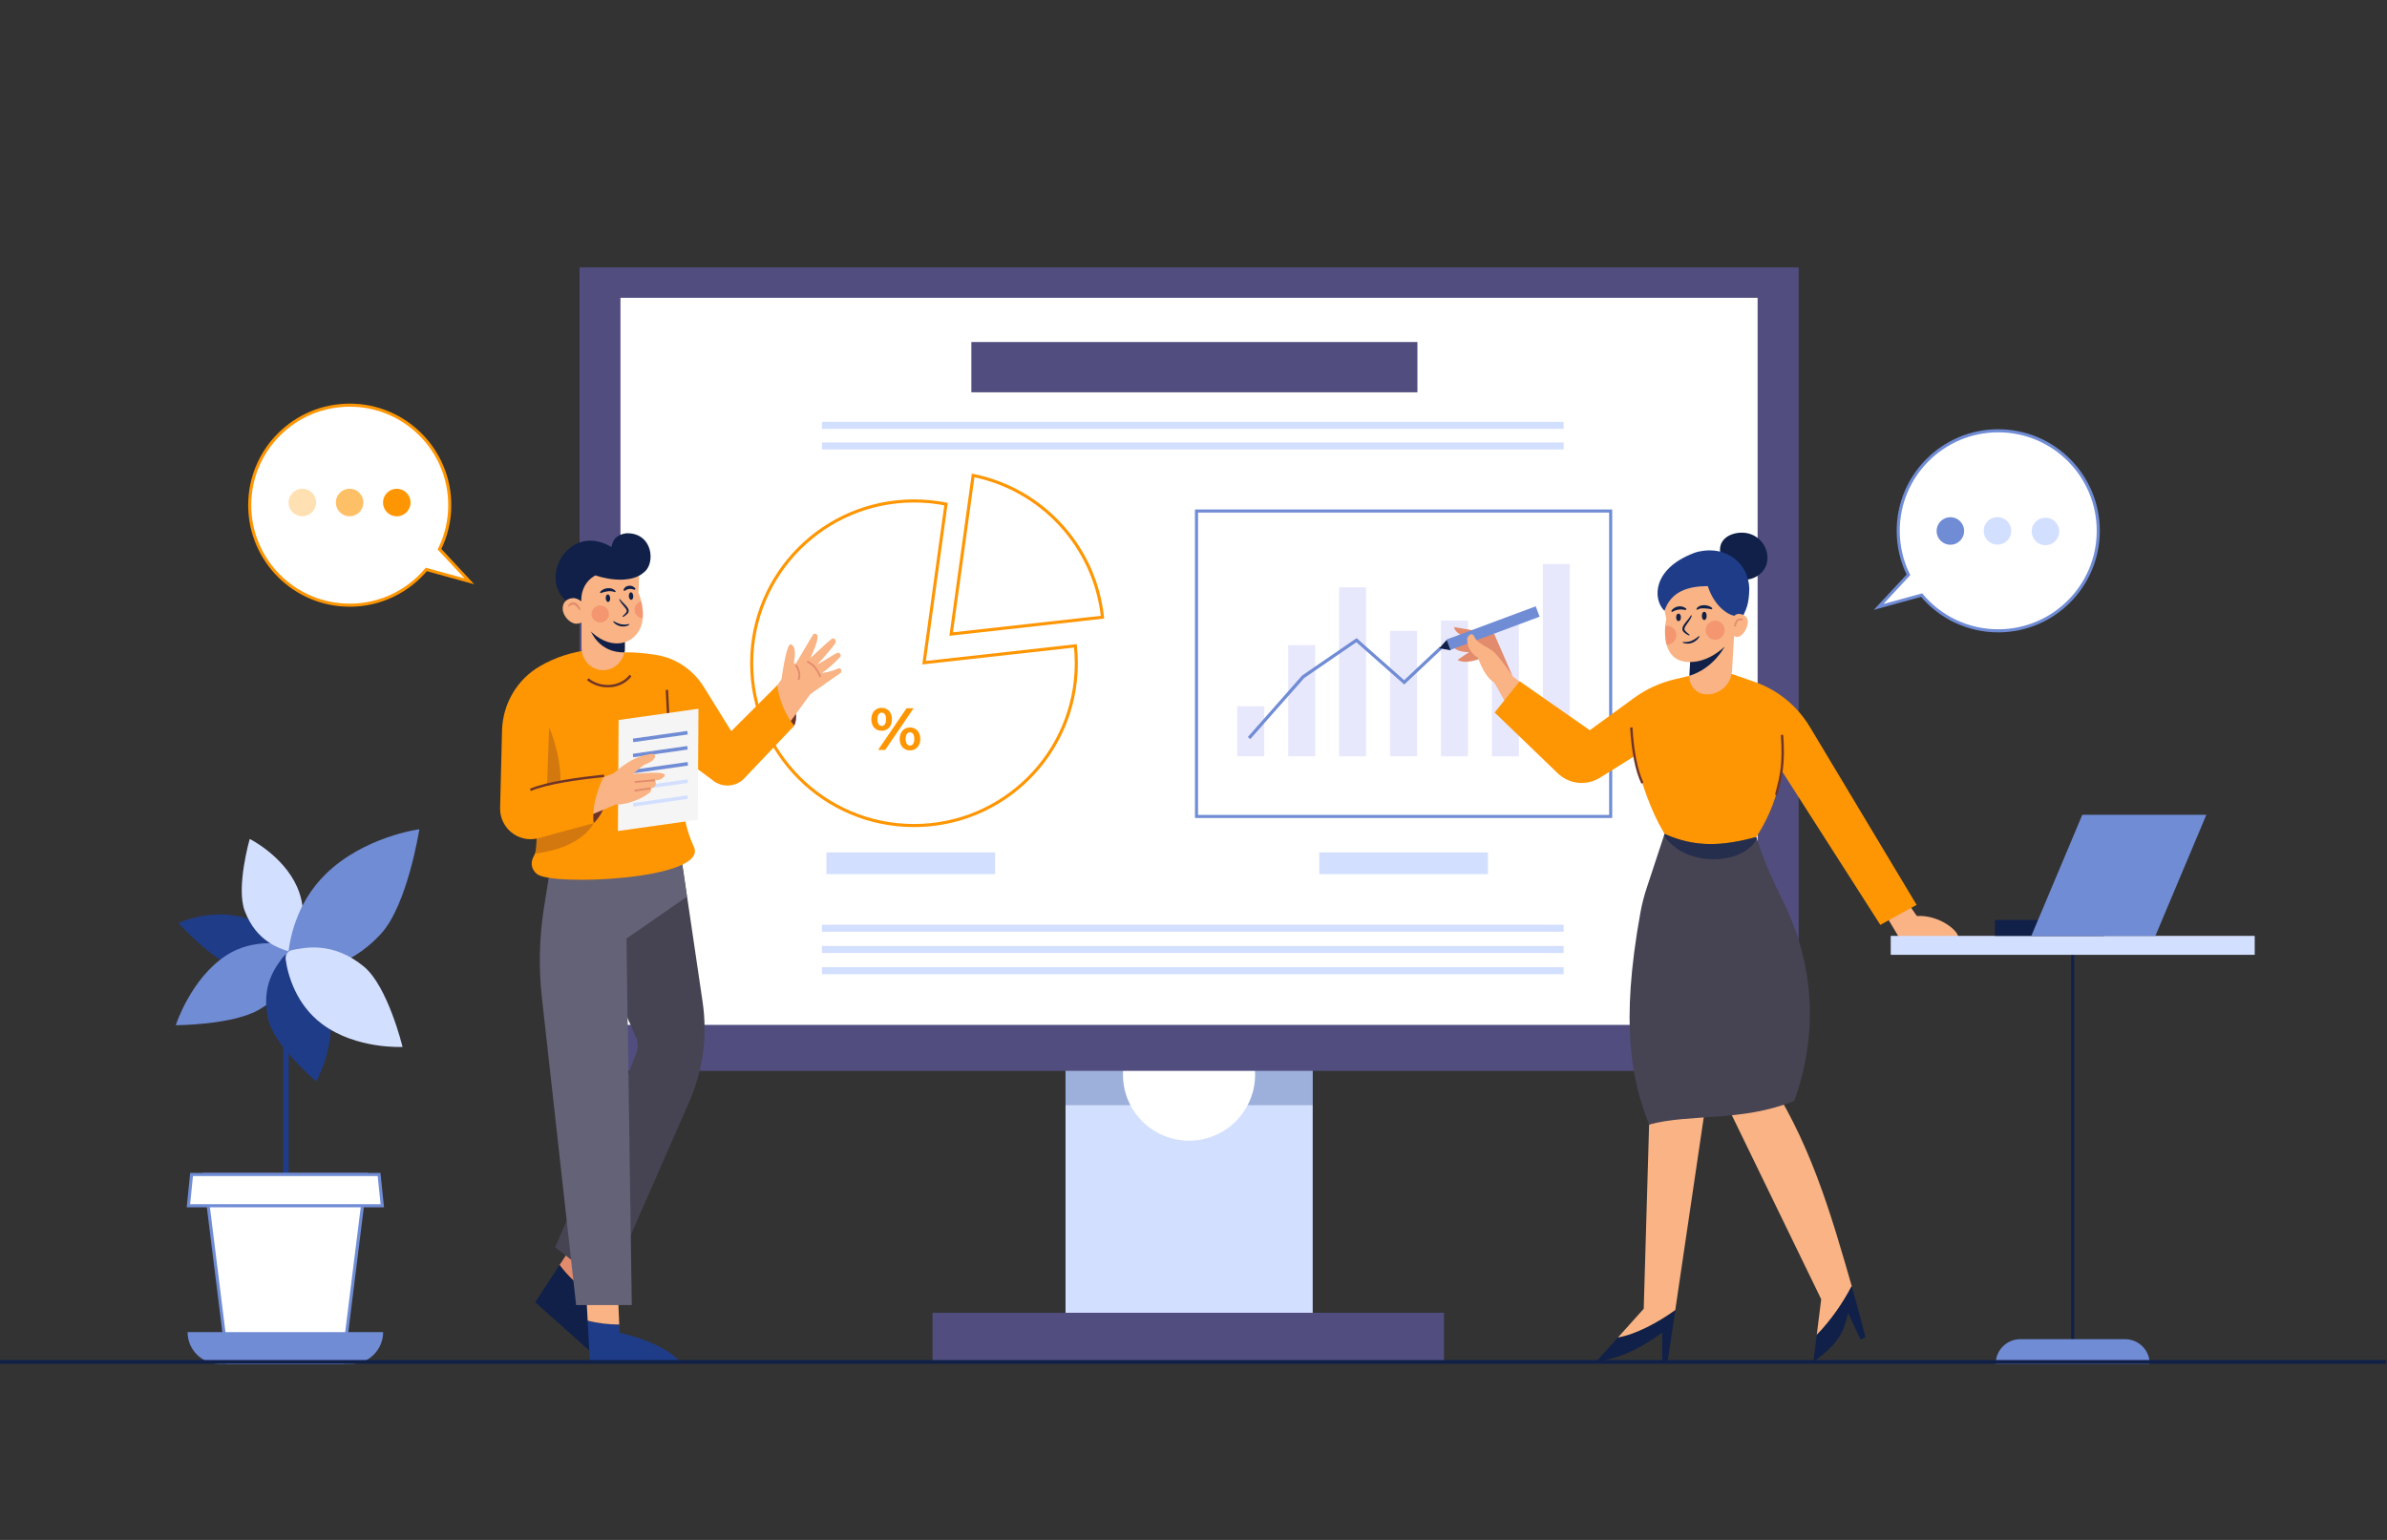 <?xml version="1.0" encoding="utf-8"?>
<!-- Generator: Adobe Illustrator 24.0.0, SVG Export Plug-In . SVG Version: 6.00 Build 0)  -->
<svg version="1.1" id="Слой_2" xmlns="http://www.w3.org/2000/svg" xmlns:xlink="http://www.w3.org/1999/xlink" x="0px" y="0px"
	 viewBox="0 0 3100 2000" style="enable-background:new 0 0 3100 2000;" xml:space="preserve">
<rect x="0" y="0" width="3100" height="2000" fill="#333333" stroke="none"/>
<style type="text/css">
	.st0{fill:#D3DFFF;}
	.st1{opacity:0.3;fill:#1F3C88;}
	.st2{fill:#FFFFFF;}
	.st3{fill:#514E7F;}
	.st4{fill:#FFFFFF;stroke:#FE9603;stroke-width:4;stroke-miterlimit:10;}
	.st5{fill:#FE9603;}
	.st6{fill:#FFFFFF;stroke:#708CD5;stroke-width:4;stroke-miterlimit:10;}
	.st7{fill:#E8E8FC;}
	.st8{fill:#708CD5;}
	.st9{fill:#1F3C88;}
	.st10{fill:#F9B384;}
	.st11{fill:#E28B6D;}
	.st12{fill:#102048;}
	.st13{fill:#464353;}
	.st14{opacity:0.4;fill:#EE6F57;}
	.st15{opacity:0.6;fill:#102048;}
	.st16{fill:#6F3428;}
	.st17{fill:#646277;}
	.st18{fill:#F6F5F5;}
	.st19{opacity:0.3;fill:#6F3428;}
	.st20{fill:none;stroke:#102048;stroke-width:4;stroke-miterlimit:10;}
	.st21{fill:none;stroke:#102048;stroke-width:4.8;stroke-miterlimit:10;}
	.st22{opacity:0.6;fill:#FE9603;}
	.st23{opacity:0.3;fill:#FE9603;}
</style>
<rect x="1383.8" y="1297.6" class="st0" width="321" height="471.3"/>
<rect x="1383.8" y="1345.8" class="st1" width="321" height="89.6"/>
<circle class="st2" cx="1544.2" cy="1395.7" r="85.8"/>
<rect x="752.7" y="347.3" class="st3" width="1583.2" height="1043.5"/>
<rect x="805.8" y="386.8" class="st2" width="1476.8" height="944.3"/>
<rect x="1211.1" y="1705" class="st3" width="664.2" height="63.8"/>
<path class="st4" d="M1200.1,860.7l28.5-206c-13.5-2.7-27.4-4.1-41.6-4.1c-116.4,0-210.8,94.4-210.8,210.8
	c0,116.4,94.4,210.8,210.8,210.8s210.8-94.4,210.8-210.8c0-7.7-0.4-15.2-1.2-22.6L1200.1,860.7z"/>
<path class="st4" d="M1431.8,801.6c-9.8-91.9-78.7-166.2-168-184.1l-28.5,206L1431.8,801.6z"/>
<g>
	<path class="st5" d="M1131.6,934.2c0-9.1,5.6-14.9,13.4-14.9s13.4,5.7,13.4,14.9c0,9.2-5.5,14.9-13.4,14.9
		S1131.6,943.3,1131.6,934.2z M1150.7,934.2c0-5.8-2.2-8.6-5.6-8.6c-3.3,0-5.6,2.9-5.6,8.6c0,5.7,2.3,8.6,5.6,8.6
		C1148.5,942.8,1150.7,940,1150.7,934.2z M1177.3,919.9h9.2l-36.9,54.1h-9.2L1177.3,919.9z M1168.4,959.7c0-9.1,5.6-14.9,13.4-14.9
		c7.9,0,13.4,5.8,13.4,14.9s-5.6,14.9-13.4,14.9C1173.9,974.6,1168.4,968.8,1168.4,959.7z M1187.4,959.7c0-5.7-2.2-8.6-5.6-8.6
		c-3.3,0-5.6,2.8-5.6,8.6s2.3,8.6,5.6,8.6C1185.1,968.3,1187.4,965.4,1187.4,959.7z"/>
</g>
<rect x="1553.9" y="663.7" class="st6" width="537.9" height="396.7"/>
<rect x="1606.8" y="917.3" class="st7" width="35.1" height="65"/>
<rect x="1673" y="837.8" class="st7" width="35.1" height="144.5"/>
<rect x="1739.1" y="762.7" class="st7" width="35.1" height="219.6"/>
<rect x="1805.3" y="819.4" class="st7" width="35.1" height="162.9"/>
<rect x="1871.4" y="806" class="st7" width="35.1" height="176.4"/>
<rect x="1937.5" y="808.9" class="st7" width="35.1" height="173.5"/>
<rect x="2003.7" y="732.4" class="st7" width="35.1" height="249.9"/>
<g>
	<polygon class="st8" points="1623.7,959.9 1620.6,957.2 1691,877.4 1761.8,828.8 1823.6,883.4 1869.8,839.9 1872.6,843 1823.7,889 
		1761.5,834.1 1693.8,880.6 	"/>
</g>
<rect x="1261.5" y="444.2" class="st3" width="579.3" height="65.3"/>
<rect x="1067.5" y="574.7" class="st0" width="963.2" height="9.1"/>
<rect x="1067.5" y="547.9" class="st0" width="963.2" height="9.1"/>
<g>
	<rect x="1067.5" y="1201" class="st0" width="963.2" height="9.1"/>
	<rect x="1067.5" y="1228.6" class="st0" width="963.2" height="9.1"/>
	<rect x="1067.5" y="1256.2" class="st0" width="963.2" height="9.1"/>
</g>
<rect x="1073.3" y="1107.1" class="st0" width="219.1" height="28.2"/>
<rect x="1713.3" y="1107.1" class="st0" width="219.1" height="28.2"/>
<g>
	<g>
		<rect x="367.8" y="1205" class="st9" width="7.1" height="381.8"/>
		<path class="st9" d="M306.1,1256.1c40,11.6,60.9-3.9,70.8-10.3c3.4-2.2,3.9-6.9,1.1-10.6c-9.6-12.8-31.9-36.4-64.8-44.4
			c-42.6-10.3-81.5,8-81.5,8S275.2,1247.1,306.1,1256.1z"/>
		<path class="st8" d="M337.5,1310.7c44.7-26.9,52.4-58.8,56.6-73c1.5-5-1.5-9.2-6.7-9.7c-18-1.8-58.1-10.5-93.8,13
			c-46.1,30.3-65.3,90.5-65.3,90.5S303,1331.5,337.5,1310.7z"/>
		<path class="st9" d="M348.4,1324.3c-10.3-44.6,10.5-69.6,19.2-81.3c3-4.1,8.7-5,12.9-2.1c14.7,9.9,41.1,33.4,47.6,70.3
			c8.5,47.6-17.4,93.3-17.4,93.3S356.4,1358.7,348.4,1324.3z"/>
		<path class="st0" d="M317.9,1183.3c15.2,39.5,44.1,47.9,56.9,52.3c4.4,1.5,9.3-0.7,11-5.1c6.1-15.2,14.1-46.9,0.1-78.5
			c-18.2-40.9-61.6-62.4-61.6-62.4S306.2,1152.8,317.9,1183.3z"/>
		<path class="st8" d="M494.5,1213.1c-45.2,48.7-89.3,46.4-109.2,46.5c-6.9,0-12-5.6-11.6-12.6c1.3-24.6,10.3-73.5,49-111.5
			c50-49.1,121.9-58.5,121.9-58.5S529.3,1175.5,494.5,1213.1z"/>
		<path class="st0" d="M472.5,1255.3c-40.4-33.1-76.5-24.5-92.8-21.5c-5.7,1.1-9.5,6.4-8.7,12.2c2.7,20,13.4,58.9,47.7,84.3
			c44.4,32.8,104.1,29.4,104.1,29.4S503.7,1280.9,472.5,1255.3z"/>
	</g>
	<g>
		<polygon class="st6" points="445.4,1769.5 295.7,1769.5 265.3,1525.4 475.8,1525.4 		"/>
		<polygon class="st6" points="496.5,1566 244.7,1566 248.8,1525.4 492.3,1525.4 		"/>
	</g>
	<path class="st8" d="M456.3,1771.4H284.9c-22.8,0-41.3-18.5-41.3-41.3v0h254v0C497.5,1752.9,479.1,1771.4,456.3,1771.4z"/>
</g>
<path class="st10" d="M2477.3,1172.2l12.1,17.5c28.9-1.8,54.8,19.4,53.7,28h-76.7l-24.5-41L2477.3,1172.2z"/>
<g>
	<path class="st11" d="M1964.4,878.1l-23.8-54.6l-52.3-9.1c0,0,0.6,13.9,38,18.7l7.5,9.9L1964.4,878.1z"/>
	<path class="st11" d="M1947.2,870.7l-17.3-45.7l-41.1,16.5c0,0,6.2,8.8,33.6,4.1l7.6,5.5L1947.2,870.7z"/>
	<path class="st11" d="M1956.3,873.1l-26.6-41L1893,857c0,0,7.9,7.3,33.7-3.1l8.6,3.7L1956.3,873.1z"/>
	<g>
		
			<rect x="1877.6" y="809" transform="matrix(0.937 -0.349 0.349 0.937 -162.924 727.817)" class="st8" width="123.5" height="14.4"/>
		<polyline class="st12" points="1878.9,831 1869.1,842 1884,844.6 		"/>
	</g>
	<g>
		<path class="st10" d="M1964.4,878.1c0,0-18.5-27.8-27-33.5c-8.5-5.7-19.2-9.6-22.6-17.4c-3.4-7.8-9.3-0.4-9.4,2.6
			c-0.1,7.1,2.1,17.1,14.1,24.5c0,0,10.2,32.2,27.5,34.5L1964.4,878.1z"/>
		<polygon class="st10" points="1964.4,878.1 1981,891.5 1988,919.8 1966,931.4 1935.3,877.1 		"/>
	</g>
</g>
<g>
	<path class="st12" d="M2072.6,1768.9c41.8-7.2,63.7-22.7,86.1-38v38h7l10-67.5c-22.2,16-50.8,31.5-74.5,35.7L2072.6,1768.9z"/>
	<path class="st10" d="M2141.7,1460.5l-7,239.3l-33.5,37.3c23.7-4.2,52.4-19.7,74.5-35.7l40.6-274.9L2141.7,1460.5z"/>
</g>
<g>
	<path class="st10" d="M2290.2,1391.9l-48.8,40.6l123.8,254.9l-5.8,46.5c18.7-19.1,34.2-41.9,45.5-63.4
		C2377.8,1576.2,2349.7,1478.4,2290.2,1391.9z"/>
	<path class="st12" d="M2359.4,1733.9l-4.4,34.6c34.7-24.3,39.8-40.8,45.1-63.2l16.2,34.4l6.3-3c-5.6-22.2-11.5-44.3-17.8-66.3
		C2393.6,1691.9,2378,1714.8,2359.4,1733.9z"/>
</g>
<path class="st13" d="M2330.1,1429.9c-68.9,27.6-134.1,16.1-188.4,30.6c-22.9-57.6-37.7-129.7-11.3-275.2c2-11.1,4.8-22,8.4-32.7
	l22.4-67.9l0.5-1.7l77.4-24.2l41.7,28.2l0.7,2.1l0.9,2.6c8.4,25.7,19.1,50.5,31.3,74.6C2358.5,1255,2360.5,1345.9,2330.1,1429.9z"/>
<path class="st5" d="M2489.1,1175.2l-47.1,26L2313.9,1001c-5.1,31.3-15.8,59.1-31.5,83.7c-0.5,0.8-1,1.6-1.5,2.4
	c-45.5,12.4-80,13.4-119.1-4c-0.5-0.9-1.1-1.8-1.6-2.7c-16-27.2-27.8-61-37.4-98.4l-45,28.1c-17.4,10.9-39.9,8.5-54.7-5.7l-82-79
	l32.5-40.6l91.1,63.6l57-41.6c16.2-11.9,34.7-20.3,54.3-24.8l30.9-7.2l32-3l39.8,13.8c29.9,10.5,55.2,31,71.6,58.2L2489.1,1175.2z"
	/>
<g>
	<path class="st12" d="M2295.4,725.9c-0.8,17.6-16.8,28.1-33.4,27.3c-16.6-0.8-22.5-14.8-27.2-31.8c-5.3-19.1,10.1-29.3,26.8-29.6
		C2282,691.5,2296.2,708.3,2295.4,725.9z"/>
	<path class="st10" d="M2252.2,823.4l-2.8,47.5c-1,18-16.2,31.8-34.1,30.9c-11.9-0.6-21.2-10.5-21.2-22.4c0-0.4,0-0.8,0-1.2l0-0.6
		l1.6-33.7l20-7.3L2252.2,823.4z"/>
	<path class="st12" d="M2239.8,839.7c0,0-13.9,28.1-45.7,38l1.6-33.7l20-7.3L2239.8,839.7z"/>
	<path class="st10" d="M2261.7,778.3L2254,824c0,0-26.3,39-63.8,35.6c-15.5-1.4-22.7-11.2-25.8-22.2c-2.4-8.6-2.3-18-1.7-24.6
		c0.5-5.6,1.3-9.3,1.3-9.3l-5-23.6l12.9-24.4l49.9-16.5L2261.7,778.3z"/>
	<path class="st9" d="M2263.2,801.1c3.7-8.6,8.4-14.8,8.6-37c-1.1-31.6-28.5-55.9-65.8-47.7c-2.3,0.5-4.6,1.2-6.7,2.1
		c-53.2,20.4-53.2,59.7-37.7,74.8c8.9-25.7,31.1-31.9,56.3-32.1c8.2,25.5,26.9,40,39.9,39L2263.2,801.1z"/>
	<path class="st10" d="M2269.4,811.8c-2,8.5-8.6,16.2-14.2,15.4c-5.6-0.8-9.2-8.1-8.1-16.4c1.1-8.3,6.6-14.3,12.2-13.5
		C2265,798.1,2271.9,801.7,2269.4,811.8z"/>
	<g>
		<path class="st11" d="M2254.3,813.6l-2.1-0.2c0-0.3,0.7-7.1,4.8-9.4c1.9-1.1,4.1-1,6.7,0.2l-0.9,1.9c-1.9-0.9-3.5-1-4.7-0.2
			C2255.4,807.3,2254.4,812,2254.3,813.6z"/>
	</g>
	<ellipse class="st12" cx="2179.9" cy="801.8" rx="3.1" ry="4.9"/>
	<ellipse class="st12" cx="2213.3" cy="799.9" rx="3.1" ry="5.4"/>
	<path class="st12" d="M2197.2,799.4c-0.7,2.7-2.2,5.1-3.8,7.4c-1.5,2.2-3.2,4.3-4.5,6.5c-0.6,1.1-1.2,2.2-1.3,3.2
		c-0.2,1,0.2,1.8,0.9,2.7c1.7,1.9,3.7,3.7,5.8,5.2l-0.5,1c-2.7-1-5-2.5-7.1-4.5c-0.6-0.5-1.1-1.2-1.4-2c-0.3-0.8-0.5-1.7-0.4-2.6
		c0.2-1.7,0.8-3.1,1.6-4.3c1.5-2.4,3.3-4.5,5-6.5c1.7-2,3.4-4.1,4.6-6.3L2197.2,799.4z"/>
	<path class="st12" d="M2185.7,833.7c1.9,0.3,3.8,0.3,5.7,0c1.9-0.2,3.7-0.7,5.4-1.4c0.8-0.4,1.7-0.7,2.5-1.2
		c0.4-0.2,0.8-0.4,1.2-0.7c0.4-0.3,0.8-0.5,1.2-0.8c0.4-0.2,0.8-0.5,1.2-0.8l1.2-0.9c0.8-0.6,1.5-1.3,2.3-1.8l0.8,0.7
		c-0.6,0.9-1.2,1.7-1.8,2.5c-0.7,0.7-1.4,1.6-2.2,2.2c-1.6,1.4-3.5,2.5-5.4,3.3c-2,0.8-4.2,1.2-6.3,1.2c-2.1,0-4.3-0.4-6.2-1.4
		L2185.7,833.7z"/>
	<path class="st12" d="M2170.4,793.7c0.9-1.7,2.3-3,3.9-4.1c1.6-1,3.5-1.7,5.4-2c1.9-0.3,3.9-0.1,5.7,0.4c1.8,0.6,3.5,1.5,4.8,2.9
		l-0.8,1.4c-1.7-0.3-3.2-0.6-4.7-0.7c-1.5-0.1-3-0.1-4.5,0.1c-1.5,0.2-2.9,0.5-4.4,1.1c-1.4,0.5-2.8,1.2-4.3,2L2170.4,793.7z"/>
	<path class="st12" d="M2203.1,791.2c0.2-0.5,0.5-0.9,0.7-1.4c0.3-0.4,0.7-0.8,1.1-1.2c0.4-0.3,0.8-0.6,1.3-0.9
		c0.4-0.3,0.9-0.5,1.4-0.7c1.9-0.8,3.9-1,5.8-1c1.9,0,3.8,0.4,5.6,1c0.4,0.2,0.9,0.3,1.3,0.5c0.4,0.2,0.9,0.4,1.3,0.7
		c0.8,0.5,1.7,1.1,2.3,2l-1.1,1.2c-1.4-0.4-3.1-0.7-4.7-0.9c-1.6-0.2-3.3-0.3-4.9-0.4c-1.6-0.1-3.2,0-4.7,0.2
		c-1.5,0.2-2.9,0.7-4.2,1.7L2203.1,791.2z"/>
	<circle class="st14" cx="2227.5" cy="818.5" r="12.4"/>
	<path class="st14" d="M2177.1,825c0,6.8-5.5,12.4-12.4,12.4h-0.3c-2.4-8.6-2.3-18-1.7-24.6c0.7-0.1,1.3-0.2,2-0.2
		C2171.6,812.6,2177.1,818.1,2177.1,825z"/>
</g>
<path class="st15" d="M2281.5,1089.2c-17.6,35.3-94.5,37.6-120.4-4.5l0.5-1.7c39.1,17.4,73.7,16.4,119.1,4L2281.5,1089.2z"/>
<g>
	<path class="st16" d="M2131.6,1017.8c-7.9-16.9-12.6-40.8-14.6-72.9l3.1-0.2c1.9,31.7,6.6,55.2,14.3,71.8L2131.6,1017.8z"/>
</g>
<g>
	<path class="st16" d="M2308.2,1032.7l-3-0.8c0.5-1.8,0.9-3.6,1.4-5.4c4.4-17,9-34.6,6.2-72l3.1-0.2c2.9,37.8-1.8,55.7-6.2,73
		C2309.1,1029.1,2308.6,1030.9,2308.2,1032.7z"/>
</g>
<path class="st16" d="M1031.5,942.6c5.6-12.6,3.2-28.2-22.2-52.5l-2.1,32.3L1031.5,942.6z"/>
<g>
	<path class="st10" d="M1090.4,875c-1.2,0.5-50.1,35.3-52.4,36.2c-1.2,0.4-20.5-12-24.1-17.7c-0.7-1.1,6.8-59.5,13.3-56.7
		c8.3,3.6,4.1,19.8,3.8,25.1c1.5-0.1,0.8-0.2,2.4-0.3c0.1,0,0.2,0,0.3,0c7.3-12.3,14.5-24.5,21.8-36.8c0.4-0.7,1-1.2,1.6-1.5
		c2.1-1.1,4.5,0.6,4.7,3c0.5,7.1-6.6,22.4-9.4,28.4c7.8-6.6,19.3-18.4,27.3-24.6c3.7-2.9,7.4,1.6,4.7,6
		c-2.6,4.1-16.7,20.5-22.7,26.6c6.6-3,25.7-15.9,26.7-15c2.6,0.2,4.8,3.4,2.4,5.9c-7.9,8-14.1,14.3-23.4,20.5
		c8-1.1,13.4-2.5,20.9-5.8C1092.7,866.2,1094.7,873.2,1090.4,875z"/>
	<polygon class="st10" points="1017.4,879 999.4,903.6 1009.9,959.8 1057.1,895.1 	"/>
	<g>
		<path class="st11" d="M1038,883.4l-2.1-0.9c3.9-9.1-3.4-17.9-3.4-18l1.8-1.5C1034.5,863.4,1042.4,873,1038,883.4z"/>
	</g>
	<g>
		<path class="st11" d="M1064.4,879.6c-3.9-9.8-9.3-16.2-16.5-19.3l0.9-2.1c7.7,3.4,13.7,10.3,17.7,20.6L1064.4,879.6z"/>
	</g>
</g>
<path class="st5" d="M798.6,848.3c13.1-2,33.8-1,54.2,2.4c25.6,4.2,48,19.8,61.6,42l35.3,56.9l59.6-59.5c3.1,20.6,10.6,38,22.2,52.5
	l-66.3,69.8c-11.3,10.1-28.3,10.5-39.9,0.8L879,978.8l-51.7-16.2L798.6,848.3z"/>
<g>
	<path class="st11" d="M761.9,1677.7l29.2-45l-37.1-31.3l-27.3,41.6C735.9,1655.4,747.8,1667.2,761.9,1677.7z"/>
	<path class="st12" d="M761.9,1677.7c-14.1-10.4-26-22.3-35.2-34.7l-31.6,48.3l86.4,77.2c5.6-24.4-10.7-64.3-24.4-83.4L761.9,1677.7
		z"/>
</g>
<g>
	<path class="st9" d="M882.5,1768.1c-16.5-19.3-55.8-32.4-77.9-37.2l-0.4-10.6c-13.8-0.1-28.2-1.7-41-5.1l2.9,52.9H882.5z"/>
	<path class="st10" d="M804.2,1720.3l-2.3-55.6l-41.3,2.1l2.6,48.4C776,1718.6,790.4,1720.2,804.2,1720.3z"/>
</g>
<g>
	<polygon class="st13" points="808.8,1416.4 808.7,1414.7 803.7,1428.1 	"/>
	<path class="st13" d="M912.5,1301.4l-28.3-192l-103.3,5.2l21.4,178.4l0,0.2l23.7,54.1c2.7,6.1,2.9,13,0.6,19.3l-24.3,65.5l0-0.5
		L720.9,1620l68.2,52.7l105.9-241.4C913,1390.5,919,1345.5,912.5,1301.4z"/>
</g>
<path class="st17" d="M717.8,1107.3l-11.4,72c-6.1,38.7-7,78-2.6,116.8l44.4,398.9h72.3l-6.9-476l78.5-54.4l-9-61.3L717.8,1107.3z"
	/>
<path class="st5" d="M697.1,1134.9c0,0-12.4-8.9-3.1-24.4c0.3-0.5,0.6-1.1,0.8-1.9c2.2-6.4,2.5-21.3,1.8-39
	c-1.7-41.9-8.8-99.7-8.8-99.7l17.6-78.5l36.5-34.8l89.6-0.7l44.8,59.9l11.7,137.8c0,0,2.1,22.7,13.1,46.1
	C921.3,1142.6,714.3,1151.3,697.1,1134.9z"/>
<g>
	
		<rect x="866.1" y="895.8" transform="matrix(0.999 -4.944119e-02 4.944119e-02 0.999 -44.953 44.037)" class="st16" width="3.1" height="69.7"/>
</g>
<g>
	<polygon class="st18" points="906.2,1064.7 802.5,1079.3 803.4,935.1 907.1,920.5 	"/>
	<g>
		<g>
			<polygon class="st8" points="822.5,963.9 821.9,959.3 892.6,949.3 893.2,953.9 			"/>
		</g>
		<g>
			<polygon class="st8" points="822.4,983.5 821.8,979 892.5,968.9 893.1,973.5 			"/>
		</g>
		<g>
			<polygon class="st8" points="822.9,1004.3 822.3,999.7 893,989.7 893.6,994.3 			"/>
		</g>
		<g>
			<polygon class="st0" points="822.8,1026.8 822.2,1022.2 892.9,1012.2 893.5,1016.8 			"/>
		</g>
		<g>
			<polygon class="st0" points="822.7,1047.6 822.1,1043 892.8,1033 893.4,1037.5 			"/>
		</g>
	</g>
</g>
<path class="st16" d="M771,1069.1c0,0,27.4-23.9,12.2-60.9l-29.3,33L771,1069.1z"/>
<path class="st19" d="M709.8,1037.4c3.9-2.4,12.5-0.2,14.7-5.3c8.7-20.4-1-64.4-11.4-87.3L709.8,1037.4z"/>
<path class="st19" d="M771.1,1069.1c0,0-14.4,32.2-76.2,39.5c2.2-6.4,2.5-21.3,1.8-39L771.1,1069.1z"/>
<g>
	<g>
		<polygon class="st10" points="801.5,1002.6 753.5,1021.1 755.4,1063.5 813,1039.2 		"/>
		<path class="st10" d="M855.8,1012.8c-1.7,0.4-3.5,0.5-5.2,0.8c2.3,3.1,1.2,9.1-4,9.9c-0.4,0.1-0.8,0.1-1.2,0.2
			c0.5,1.8,0.4,3.3-0.9,5c-0.9,1.1-8.3,6.1-11.3,7.5c-45.3,21.6-53-3.2-50.8-11.7c1.7-6.6,8.8-14.2,14.5-20.2
			c18.4-15.5,29.9-22.1,48.5-25.1c7.5-1.2,6.6,5.9,0.5,9.7c-2.8,1.7-6.1,3.3-9.2,4.3c-0.1,0.1-0.3,0.3-0.4,0.4
			c-4.9,3.5-9.6,7.3-14,11.5c5.9-0.2,37.8-3.8,41,0.9C864.5,1007.6,860.1,1011.9,855.8,1012.8z"/>
	</g>
	<g>
		
			<rect x="824.6" y="1013.6" transform="matrix(0.996 -8.613248e-02 8.613248e-02 0.996 -84.286 75.919)" class="st11" width="26.1" height="2.3"/>
	</g>
	<g>
		
			<rect x="824.5" y="1024.1" transform="matrix(0.989 -0.146 0.146 0.989 -141.096 133.305)" class="st11" width="21.1" height="2.3"/>
	</g>
</g>
<path class="st5" d="M768.1,844.1c-25,2-47.5,10-66.3,20.8c-30.2,17.2-48.9,49.2-49.8,83.9c-0.7,29.4-1.7,69.1-2.5,100.5
	c-0.6,25.9,23.3,45.5,48.6,39.6l72.9-19.8c-2.4-19,3.3-39.7,13.4-61.5l-75.4,11.9l1.9-74.1l70.3-13.8L768.1,844.1z"/>
<g>
	<path class="st16" d="M689.5,1027.3l-1.2-2.9c22.7-9.6,63.3-14.9,96.1-18.4l0.3,3.1C752.1,1012.7,711.8,1017.9,689.5,1027.3z"/>
</g>
<g>
	<path class="st16" d="M789.1,892.7c-9.8,0-19.3-3.3-26.8-9.4l2-2.4c8.1,6.6,19,9.7,29.7,8.4c9.8-1.2,18.2-5.8,23.6-12.9l2.5,1.9
		c-5.9,7.8-15,12.9-25.7,14.2C792.6,892.6,790.8,892.7,789.1,892.7z"/>
</g>
<g>
	<path class="st10" d="M811.5,803.8V841c0,1.6-0.1,3.1-0.4,4.7c-2.1,14-13.8,24.7-27.8,24.7c-15.5,0-28.1-13.1-28.1-29.4v-37.2
		H811.5z"/>
	<path class="st12" d="M811.5,817V843c0,1.5-0.1,2.9-0.4,4.3c-33.2,0.7-43.7-27.5-43.7-27.5L811.5,817z"/>
	<path class="st10" d="M834.8,802.9c-0.9,9.6-4.6,19.5-14.3,26.6c-13.8,10.3-44.2,12.8-73-34.4l-0.7-65.6l45.8-7.6l37.8,15.9
		l-1.2,32c0,0,1.9,4.4,3.6,11C834.2,787,835.5,794.8,834.8,802.9z"/>
	<path class="st12" d="M755.6,787.7c-3.1-18.5,4.4-33.3,17.7-40.4c19.4,6.7,48.5,9.4,63-4c15.5-11.6,11.5-51.8-23-50.7
		c-12.7,1.8-17.8,8.6-19.1,17.9c-58-34.6-99.7,48.3-51.9,74.6L755.6,787.7z"/>
	<path class="st10" d="M763.2,794.9c0.5,9.5-6.9,14.9-14.4,15.2c-7.6,0.4-17.6-9.5-18-18.9c-0.5-9.5,6-14,13.5-14.4
		C751.8,776.5,762.7,785.4,763.2,794.9z"/>
	<path class="st11" d="M752.7,792.6c-1-1.4-2-2.7-3.1-3.9c-1.1-1.2-2.2-2.3-3.5-2.9c-1.2-0.6-2.4-0.7-3.7-0.2
		c-1.3,0.5-2.7,1.4-4,2.5l-0.9-0.8c0.8-1.6,2-3.2,3.8-4.2c0.9-0.5,2-0.8,3.1-0.8c1.1,0,2.2,0.3,3.2,0.8c1.9,1,3.2,2.5,4.2,4
		c1,1.6,1.7,3.2,2.1,5L752.7,792.6z"/>
	<path class="st12" d="M816.7,774.4c0.2,2.7,1.6,4.8,3.2,4.6c1.6-0.1,2.7-2.4,2.5-5.1c-0.2-2.7-1.6-4.8-3.2-4.6
		C817.6,769.5,816.5,771.8,816.7,774.4z"/>
	<path class="st12" d="M786.7,777.2c0.2,2.7,1.6,4.8,3.2,4.6c1.6-0.1,2.7-2.4,2.5-5.1c-0.2-2.7-1.6-4.8-3.2-4.6
		C787.6,772.2,786.5,774.5,786.7,777.2z"/>
	<path class="st12" d="M805,778c1.3,1.9,3,3.6,4.7,5.3c1.7,1.7,3.5,3.4,5,5.5c0.7,1.1,1.5,2.3,1.7,3.8c0.1,0.8,0.1,1.6-0.2,2.4
		c-0.3,0.8-0.7,1.4-1.2,1.9c-1.8,1.9-3.8,3.4-6.1,4.4l-0.5-0.9c1.8-1.5,3.5-3.2,4.9-5c0.6-0.8,0.8-1.5,0.6-2.4
		c-0.1-0.9-0.7-1.8-1.3-2.7c-1.3-1.8-3-3.6-4.5-5.5c-1.5-1.9-3.1-4-3.9-6.4L805,778z"/>
	<path class="st12" d="M817.3,811.3c-1.6,1.2-3.4,1.9-5.4,2.2c-1.9,0.3-3.9,0.3-5.9-0.1c-1.9-0.4-3.8-1.1-5.4-2.1
		c-0.9-0.5-1.6-1.1-2.3-1.7c-0.7-0.6-1.4-1.3-2-2l0.7-0.8c0.8,0.4,1.6,0.8,2.4,1.3l1.2,0.6c0.4,0.2,0.8,0.4,1.2,0.5
		c0.4,0.2,0.8,0.3,1.2,0.5c0.4,0.2,0.8,0.3,1.2,0.4c0.8,0.3,1.6,0.5,2.5,0.7c1.7,0.3,3.3,0.5,5.1,0.4c1.7-0.1,3.5-0.3,5.1-0.8
		L817.3,811.3z"/>
	<path class="st12" d="M824.2,766c-1.3-0.4-2.5-0.8-3.6-1c-1.1-0.2-2.3-0.2-3.3-0.1c-1.1,0.1-2.1,0.4-3.1,0.8c-1,0.4-2,1-3.1,1.8
		l-1.4-0.8c0.2-1.6,1.2-3.1,2.6-4.2c1.3-1.1,3-1.6,4.7-1.8c3.4-0.3,6.7,1.3,8.4,4L824.2,766z"/>
	<path class="st12" d="M798.8,769.1c-1.6-0.6-3.1-1-4.7-1.2c-1.5-0.2-3-0.2-4.6,0c-1.5,0.2-3.1,0.5-4.6,0.9
		c-1.5,0.4-3.1,0.9-4.6,1.6l-1.2-1.1c1.1-1.8,2.7-2.9,4.4-3.8c1.7-0.9,3.6-1.4,5.6-1.6c2-0.2,4,0,5.9,0.7c1.9,0.7,3.5,1.9,4.7,3.4
		L798.8,769.1z"/>
	<path class="st14" d="M768.2,797.6c0.1,6.1,5.2,11.1,11.4,11c6.2-0.1,11.3-5.1,11.2-11.3c-0.1-6.1-5.2-11.1-11.4-11
		C773.2,786.4,768.2,791.4,768.2,797.6z"/>
	<path class="st14" d="M834.8,802.9c-5.9-0.3-10.7-5-10.7-11c-0.1-5.3,3.7-9.8,8.7-10.9C834.2,787,835.5,794.8,834.8,802.9z"/>
</g>
<g>
	<g>
		<line class="st20" x1="2691.8" y1="1225.1" x2="2691.8" y2="1762.6"/>
		<rect x="2455.5" y="1215.5" class="st0" width="472.7" height="24.6"/>
		<path class="st8" d="M2791.8,1771.3h-200l0,0c0-17.7,14.3-32,32-32h136C2777.5,1739.3,2791.8,1753.6,2791.8,1771.3L2791.8,1771.3z
			"/>
	</g>
	<g>
		<rect x="2590.9" y="1194.8" class="st12" width="141.2" height="20.7"/>
		<polygon class="st8" points="2799.2,1215.5 2638.1,1215.5 2704.3,1058.2 2865.4,1058.2 		"/>
	</g>
</g>
<line class="st21" x1="-1.5" y1="1768.8" x2="3099" y2="1768.8"/>
<g>
	<path class="st6" d="M2595.1,559.5c-71.7,0-129.9,58.2-129.9,129.9c0,20.5,4.8,40,13.3,57.2l-38.8,41.7l55.9-15.4
		c23.8,28.4,59.5,46.4,99.5,46.4c71.7,0,129.9-58.2,129.9-129.9S2666.9,559.5,2595.1,559.5z"/>
	<g>
		
			<ellipse transform="matrix(0.707 -0.707 0.707 0.707 254.496 1993.264)" class="st8" cx="2533.3" cy="689.4" rx="17.9" ry="17.9"/>
		
			<ellipse transform="matrix(0.16 -0.987 0.987 0.16 1498.51 3140.142)" class="st0" cx="2594.7" cy="689.4" rx="17.9" ry="17.9"/>
		
			<ellipse transform="matrix(0.23 -0.973 0.973 0.23 1374.772 3115.954)" class="st0" cx="2656" cy="689.4" rx="17.9" ry="17.9"/>
	</g>
</g>
<path class="st4" d="M454.2,526.2c71.7,0,129.9,58.2,129.9,129.9c0,20.5-4.8,40-13.3,57.2l38.8,41.7l-55.9-15.4
	C529.8,768,494.1,786,454.2,786c-71.7,0-129.9-58.2-129.9-129.9S382.4,526.2,454.2,526.2z"/>
<circle class="st5" cx="515.3" cy="652.7" r="17.9"/>
<ellipse transform="matrix(1.510241e-02 -1 1 1.510241e-02 -205.515 1096.683)" class="st22" cx="453.9" cy="652.7" rx="17.9" ry="17.9"/>
<ellipse transform="matrix(5.139217e-03 -1 1 5.139217e-03 -262.064 1041.911)" class="st23" cx="392.6" cy="652.7" rx="17.9" ry="17.9"/>
</svg>
